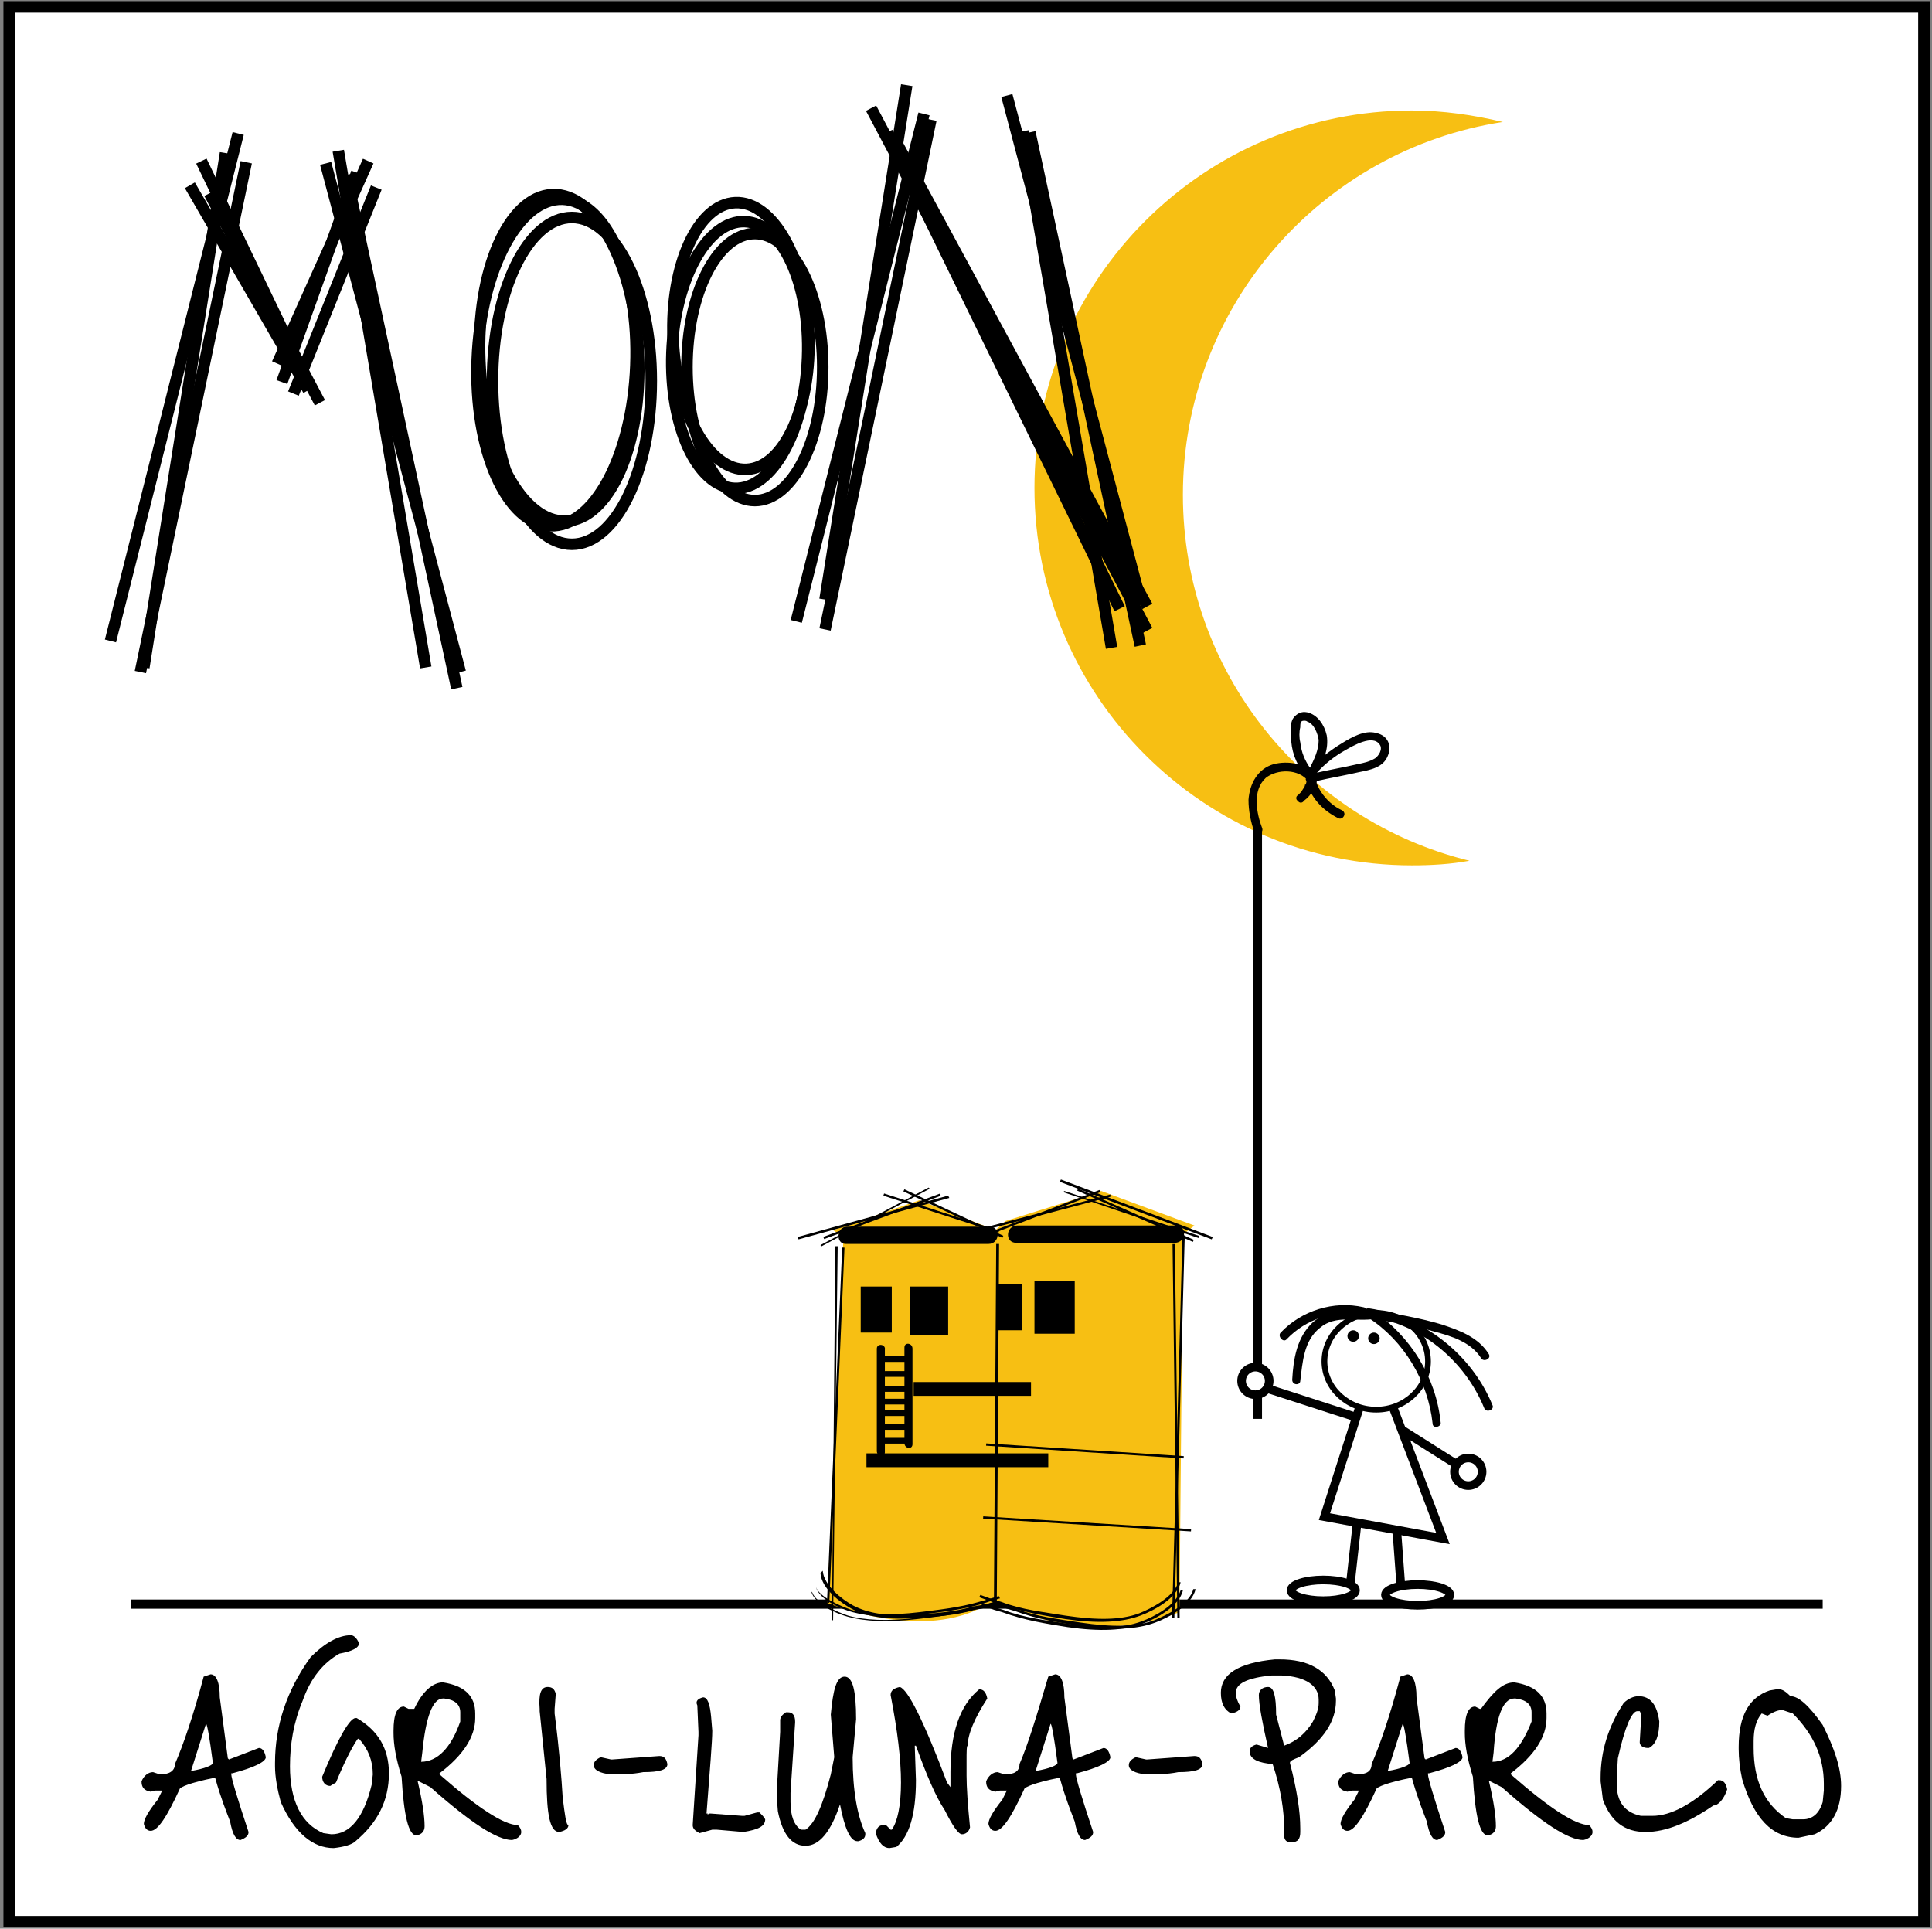 <?xml version="1.0" encoding="utf-8"?>
<!-- Generator: Adobe Illustrator 26.3.1, SVG Export Plug-In . SVG Version: 6.00 Build 0)  -->
<svg version="1.0" id="Livello_1" xmlns="http://www.w3.org/2000/svg" xmlns:xlink="http://www.w3.org/1999/xlink" x="0px" y="0px"
	 viewBox="0 0 167.9 167.6" style="enable-background:new 0 0 167.9 167.6;" xml:space="preserve">
<rect x="0" y="0" width="167.9" height="167.6" fill="#808080" stroke="none"/>
<style type="text/css">
	.st0{fill:#FFFFFF;stroke:#000000;}
	.st1{fill:#F7BF13;}
	.st2{fill:#18077E;}
	.st3{fill:#72511D;}
	.st4{fill:none;stroke:#72511D;}
	.st5{fill:none;stroke:#5D3C0D;}
	.st6{fill:none;stroke:#000000;stroke-width:0.5;}
	.st7{fill:none;}
	.st8{fill:none;stroke:#000000;stroke-width:0.25;}
	.st9{fill:none;stroke:#000000;}
	.st10{fill:none;stroke:#000000;stroke-width:0.75;}
	.st11{fill:#FFFFFF;stroke:#000000;stroke-width:0.75;}
	.st12{fill:#FFFFFF;stroke:#000000;stroke-width:0.5;}
</style>
<rect x="0.8" y="0.6" class="st0" width="166.4" height="166.4"/>
<g>
	<rect x="11.4" y="139" width="147" height="0.8"/>
</g>
<g>
	<g>
		<path class="st1" d="M102.8,43c0-16.4,12.1-30,27.8-32.4c-2.5-0.6-5.2-1-7.9-1c-18.1,0-32.8,14.7-32.8,32.8
			c0,18.1,14.7,32.8,32.8,32.8c1.7,0,3.4-0.1,5-0.4C113.4,71.3,102.8,58.4,102.8,43z"/>
	</g>
</g>
<polygon class="st2" points="93.8,115.7 92.3,114 90.4,114.6 88.5,118.7 86.9,118 87.7,120.3 89.1,121.3 90.6,122.3 92.1,121.7 
	93.4,118.6 92.4,119.7 91.2,121.1 90.1,121 89.5,119.5 90.2,117.7 90.7,119.6 91.5,118.7 91.9,117.6 91.7,116.3 "/>
<rect x="74.5" y="112.4" class="st3" width="2.7" height="4"/>
<rect x="79.7" y="112.4" class="st3" width="3.3" height="4.2"/>
<rect x="87.2" y="112.2" class="st3" width="2.1" height="4"/>
<rect x="90.5" y="111.8" class="st3" width="3.5" height="4.6"/>
<line class="st4" x1="77.3" y1="116.7" x2="77.3" y2="127.7"/>
<line class="st4" x1="79.5" y1="116.7" x2="79.5" y2="127"/>
<line class="st5" x1="77.4" y1="117.6" x2="79" y2="117.6"/>
<line class="st5" x1="77.5" y1="118.6" x2="79.2" y2="118.6"/>
<line class="st5" x1="77.2" y1="119.9" x2="79" y2="119.9"/>
<line class="st5" x1="77.1" y1="121.2" x2="78.8" y2="121.2"/>
<line class="st5" x1="77.1" y1="122.4" x2="79.1" y2="122.4"/>
<line class="st5" x1="77.3" y1="123.3" x2="79.3" y2="123.3"/>
<line class="st5" x1="77.2" y1="124.6" x2="79" y2="124.6"/>
<line class="st4" x1="77.1" y1="125.8" x2="79.4" y2="125.8"/>
<rect x="75.9" y="126.9" class="st3" width="15.8" height="1.2"/>
<g>
	<g>
		<g>
			<g>
				<g>
					<path class="st3" d="M86.6,108.2c0-0.1,0-0.3,0-0.2L86.6,108.2L86.6,108.2z"/>
					<path class="st3" d="M86.5,107.6c0,0.2,0,0.4,0,0.7c0-0.3,0-0.2,0-0.6c0,0,0,0.1,0,0.2c0-0.1,0,0.1,0-0.1
						c0-0.3-0.1-0.3-0.1-0.1C86.5,107.7,86.5,107.7,86.5,107.6z"/>
					<path class="st3" d="M84.7,107.1L84.7,107.1C84.7,107.1,84.7,107.1,84.7,107.1z"/>
					<path class="st3" d="M83.6,106.9C83.6,106.9,83.6,106.9,83.6,106.9C83.6,106.8,83.6,106.9,83.6,106.9z"/>
					<path class="st3" d="M83.4,106.5C83.4,106.5,83.4,106.5,83.4,106.5C83.4,106.5,83.4,106.5,83.4,106.5z"/>
					<path class="st3" d="M84.7,107.1l0-0.1C84.7,107.1,84.7,107.1,84.7,107.1z"/>
					<path class="st3" d="M86.2,108.4C86.2,108.4,86.2,108.3,86.2,108.4C86.2,108.3,86.2,108.3,86.2,108.4
						C86.2,108.4,86.2,108.4,86.2,108.4z"/>
					<path class="st3" d="M85.2,106.8L85.2,106.8c0,0,0-0.1,0-0.1L85.2,106.8z"/>
					<path class="st3" d="M85.6,106.8c0,0,0,0.3,0,0.4c0-0.1,0-0.2,0-0.2C85.6,106.9,85.6,106.8,85.6,106.8z"/>
					<path class="st3" d="M86.1,107.3L86.1,107.3C86.2,107.2,86.1,107.2,86.1,107.3z"/>
					<path class="st3" d="M84.9,106.7c0,0,0-0.1,0-0.1C84.9,106.7,84.9,106.7,84.9,106.7z"/>
					<path class="st3" d="M74.6,108.9C74.6,108.8,74.6,108.8,74.6,108.9C74.6,108.8,74.6,108.9,74.6,108.9z"/>
					<path class="st3" d="M74.2,107.5L74.2,107.5c0-0.1,0-0.1,0-0.2L74.2,107.5z"/>
					<path class="st3" d="M83.1,106.2C83.1,106.2,83.1,106.2,83.1,106.2C83.1,106.1,83.1,106.2,83.1,106.2z"/>
					<path class="st3" d="M80,106.4c0,0.3-0.1,0.3,0,0.6C80,106.9,80,106.5,80,106.4z"/>
					<path class="st3" d="M86.2,108.4C86.2,108.4,86.2,108.4,86.2,108.4C86.2,108.4,86.2,108.4,86.2,108.4z"/>
					<path class="st3" d="M80,107C80,107,80,107,80,107L80,107C80,107,80,107,80,107z"/>
					<path class="st3" d="M82.3,106.3c0,0,0,0.1,0,0.1C82.3,106.4,82.3,106.4,82.3,106.3z"/>
					<path class="st3" d="M82.9,106.7L82.9,106.7C82.9,106.7,82.9,106.7,82.9,106.7z"/>
					<path class="st3" d="M82,106.7C82,106.7,82,106.7,82,106.7C82,106.7,82,106.7,82,106.7C82,106.7,82,106.7,82,106.7z"/>
					<path class="st3" d="M81.7,106.7C81.7,106.8,81.7,106.8,81.7,106.7C81.7,106.8,81.7,106.8,81.7,106.7L81.7,106.7z"/>
					<path class="st3" d="M75.6,108.7c0-0.1,0-0.2,0-0.3C75.6,108.7,75.5,108.7,75.6,108.7z"/>
					<path class="st3" d="M86.2,108.2c0,0.1,0,0.1,0,0.1c0,0,0,0,0,0C86.2,108.3,86.2,108.3,86.2,108.2z"/>
					<path class="st3" d="M82,109L82,109C82,108.9,82,109,82,109z"/>
					<path class="st3" d="M77.8,108.7L77.8,108.7C77.8,108.7,77.8,108.7,77.8,108.7z"/>
					<path class="st3" d="M81.8,109c0-0.1,0-0.2,0-0.2c0,0,0,0,0,0.1L81.8,109z"/>
					<path class="st3" d="M75.6,108.5C75.6,108.5,75.6,108.5,75.6,108.5C75.6,108.5,75.6,108.5,75.6,108.5z"/>
					<path class="st3" d="M75.2,109.1c0,0,0-0.4,0-0.6c0.1-0.1,0,0.3,0,0.5c0-0.1,0.1-0.4,0.1-0.4c0,0.1,0,0.1,0,0.2
						c0-0.3,0.1,0,0.2-0.4c0,0,0,0.1,0,0.1c0-0.2,0-0.4,0-0.5c0,0,0-0.2,0,0c0,0,0,0.1,0,0.2l0-0.1c0,0.3,0,0.1,0,0.4
						c0-0.1,0.1-0.4,0.1-0.3c0,0.3-0.1,0.1,0,0.4l-0.1-0.1c0,0.5,0,0,0,0.5c0.1,0.1,0.1-0.2,0.1-0.1c0-0.2,0-0.3,0-0.5
						c0.1-0.3,0.1,0.9,0.1,0.4c0-0.2,0-0.7,0.1-0.4l0,0.4c0.1,0,0-0.6,0.1-0.3c0,0.2-0.1,0.1,0,0.2c0,0.3,0-0.2,0.1-0.2l0,0.3
						c0.1-0.1,0.1-0.3,0.2-0.4c0,0.1,0,0.2,0,0.3c0.1-0.2,0.2,0,0.3,0.2l0-0.3c0,0,0,0.1,0,0.2c0,0.1,0-0.2,0-0.3c0,0,0,0.2,0,0.3
						c0.1-0.2,0.2-0.5,0.3-0.2l0,0.1c0.1,0.1,0.1-0.6,0.1-0.3l0,0.1c0.1,0.1,0.2-0.1,0.3,0.3c0-0.4,0.1,0.2,0.1-0.4
						c0.1,0.3,0,0.4,0.1,0.6c0,0,0-0.4,0.1-0.4l0,0.3l0-0.3l0,0.4l0-0.1c0,0,0-0.1,0-0.2c0-0.1,0.1,0.2,0.1,0.4l0.1-0.3
						c0,0.1,0,0.2,0,0.2c0.1-0.3,0,0.3,0.1,0c0-0.1,0-0.2,0-0.2c0,0.2,0.1,0.2,0.1,0.1l0,0.2c0.1,0.1,0.2-0.1,0.3-0.1
						c0-0.1,0-0.5,0-0.5l0,0.3c0-0.2,0-0.1,0-0.4c0,0,0,0.4,0,0.5l0-0.1c0,0.1,0,0.1,0,0.3c0-0.2,0.1,0.3,0.1,0l0,0.1
						c0.1,0,0.1-0.1,0.2-0.1c0-0.3,0-0.2,0.1-0.4c0.1,0.1,0.1,0.3,0.2,0.3c0-0.1,0-0.2,0-0.4c0,0.3,0.1,0.2,0,0.4
						c0.1,0,0.1-0.1,0.2-0.3c0-0.1,0-0.1,0-0.2c0,0,0,0.1,0,0.2l0,0c0.1-0.4,0.3,0.7,0.3,0.2l0,0l0.1-0.3c0,0,0,0.2,0,0.4
						c0.1-0.4,0.2,0.1,0.2-0.2c0.1,0.8,0.2-0.1,0.3,0.4l0-0.2c0-0.2,0,0.1,0,0.1c0-0.1,0-0.2,0-0.3c0.2-0.2,0.4,0.3,0.6,0.4
						c0.1,0,0-0.9,0.1-0.5l0,0.3c0.1-0.4,0.3,0,0.4-0.3c0,0.1,0,0.2,0,0.2c0,0.2,0.1,0,0.1-0.2c0,0,0,0.2,0,0.3
						c0,0.1,0.1-0.3,0.1-0.1c0,0,0,0.1,0,0.1c0-0.1,0.1,0,0.1-0.2c0.1,0.1,0.1-0.1,0.1,0c0-0.3,0.1,0.1,0.1-0.3
						c0,0.5,0.1,0.4,0.1,0.2c0,0.1,0,0.1,0,0.3c0,0,0.1-0.1,0.1-0.3c0.1,0.5,0.1-0.4,0.2,0.3c0.1-0.2,0.2-0.4,0.3-0.5
						c0,0.5-0.1,0-0.1,0.5c0.1-0.2,0.1-0.6,0.2-0.5c0,0.1,0,0.2,0,0.3c0.1-0.2,0.2,0,0.3-0.2c0,0,0,0.1,0,0.1c0,0,0,0.1,0-0.1l0,0.1
						c0-0.3,0.1-0.6,0.1-0.8c0,0.6,0.1,0.1,0,0.9c0,0,0-0.1,0-0.3c0,0,0,0.1,0,0.3c0.1-0.1,0-0.3,0.1-0.3c0,0.1,0,0.1,0,0.3
						c0-0.2,0.1-0.4,0.1-0.3c0,0.1,0,0.1,0,0.1c0.1,0,0.1-0.5,0.2-0.3c0,0.4,0,0.1,0,0.5l0-0.1l0-0.2c0,0,0.1-0.3,0.1-0.1l0,0.2
						l0.1-0.1l0-0.1c0-0.2,0-0.5,0-0.4c0,0,0,0,0.1,0.2c0,0,0,0,0,0c0-0.1,0-0.2,0.1-0.2c0,0.1,0,0.4,0,0.5c0-0.3,0.1-0.1,0.1-0.4
						c0,0.1,0,0.3,0,0.3l0-0.3c0,0.1,0,0.1,0,0.3c0.1,0,0-0.5,0-0.3c0,0,0,0.1,0,0.1c0.1,0.1,0.1-0.2,0.2,0c0,0.4-0.1,0.1,0,0.4
						c0.1-0.1,0.2-0.5,0.3-0.4l0,0c0-0.5,0.1,0.3,0.1,0c0,0,0,0.3,0,0.2c0.1,0.1,0.1-0.1,0.2-0.3l0,0.1c0,0.1,0.1,0.1,0.1,0.1
						c0-0.1,0-0.1,0-0.3c0.1,0.8,0.2-0.4,0.3,0.2c0,0,0,0.1,0,0.1l0.1-0.1c0-0.2,0-0.1,0-0.3c0-0.1,0-0.2,0.1-0.2c0,0.2,0,0.4,0,0.5
						c0-0.1,0-0.1,0-0.2c0,0.4,0-0.5,0.1-0.2l0,0.1c0-0.1,0-0.2,0.1-0.2c0,0.3,0,0.1,0,0.3c0,0,0.1-0.5,0.1-0.2c0,0.1,0,0.1-0.1,0.1
						c0,0.3,0,0.2,0.1,0.3l0,0l0.1,0.1l0-0.1c0-0.7,0.1-0.1,0.1-0.6c-0.1,0.4,0,0.2,0,0.6c0,0.1,0,0.2,0,0.3c0-0.2,0,0.2,0.1-0.2
						c0,0.1,0,0,0,0.3c0-0.1,0-0.2,0-0.3c0.1-0.3,0.1,0.4,0.2-0.1c0.1-0.2,0.1-0.5,0.1-0.7c0,0.2,0,0.4,0,0.4c0,0.1,0.1,0.1,0.1,0
						c0,0.1,0,0.2,0,0.3c0,0,0-0.4,0.1-0.2c0,0.1,0,0.3,0,0.4c0-0.1,0.1-0.3,0.1-0.4c0,0.2,0,0.3,0,0.4c0-0.1,0.1-0.2,0.1-0.4l0-0.1
						c0,0,0,0.2,0,0.3c0,0.2,0-0.1,0-0.2l0-0.1c0-0.6-0.1,0.1-0.1,0.1l0-0.4l0,0.3c0-0.1,0-0.3,0-0.4c0-0.2,0,0.1-0.1-0.1
						c0,0,0-0.1,0-0.1l0,0.1c0-0.1,0-0.3,0-0.2c-0.1-0.2-0.1,0.3-0.1,0l0,0c-0.1,0.1,0,0.3-0.1,0.7l0-0.8l0,0.3c0,0,0,0,0-0.2
						c0,0.2,0,0.1,0,0.3c0-0.3-0.1,0.1-0.1-0.4c0,0.2,0,0.2,0,0.3c0-0.5,0,0.1-0.1-0.2c0-0.3,0-0.1,0-0.4c0,0.5-0.1-0.1-0.1,0
						c0,0.4-0.1,0.2-0.1,0.3c0-0.1-0.1-0.2-0.1-0.3l0-0.1c0,0.4-0.1,0.3-0.1,0.4c0-0.2,0-0.3,0-0.4l0,0c0,0.1,0,0.2,0,0.2l0-0.3
						c0,0-0.1,0.3-0.1,0.1c0,0.3,0,0.7,0,0.9c0-0.1,0-0.4,0-0.4c0,0,0,0.1,0,0.1l0-0.2c0-0.1,0,0.2,0,0.2c0-0.2,0-0.1,0-0.3
						c0,0,0,0.1,0,0c0,0-0.1-0.2-0.1-0.3c0,0.1,0,0.3,0,0.3c0,0,0-0.2,0-0.3c0,0.1,0,0,0,0.3c0,0,0-0.1,0-0.2c0,0.1-0.1,0-0.1,0.4
						l0,0c0,0,0,0,0,0c0,0,0,0,0,0h0c-0.1,0.3-0.2-0.2-0.2,0l0-0.1c0,0.1-0.1,0.1-0.1,0.3c0,0,0-0.2,0-0.3c0,0.1,0,0.2-0.1,0
						c0-0.2,0-0.2,0-0.1c0-0.1-0.1-0.2-0.1,0c0-0.3,0-0.3-0.1-0.2l0,0.2c0,0,0,0-0.1,0l0-0.3c-0.1-0.4-0.2,0.7-0.2,0
						c0,0.2,0.1,0.2,0,0.4c0,0-0.1-0.5-0.1-0.5c-0.1-0.2-0.1,0.5-0.1,0.4c0,0.1,0,0.4,0,0.5c0,0-0.1-0.5,0-0.6c0,0,0,0,0,0.1
						c0,0,0-0.1,0-0.2l0,0.1c0-0.1-0.1-0.1-0.1-0.3c0,0.1,0,0.2,0,0.3c-0.1-0.2-0.1,0-0.1-0.1c0,0.1,0,0.2,0,0.2
						c-0.1-0.1,0,0.2-0.1,0.3c0-0.2,0-0.4,0-0.3c0-0.1,0-0.3,0-0.4c-0.1,0.2-0.1-0.2-0.1-0.2l0-0.1c0,0.1,0,0.1,0,0.1l0,0.2
						c0,0,0,0,0-0.1c0,0.2,0,0.4,0,0.6c0-0.1-0.1,0.1-0.1-0.2c0.1,0.1,0-0.3,0-0.4c0,0,0,0,0,0c0,0,0-0.1,0-0.1
						c-0.1-0.3,0,0.4-0.1,0.3c0-0.2,0-0.3,0-0.3c0,0,0,0.3,0,0.4c0-0.1,0,0.1-0.1,0.1l0,0.1c0,0.2,0,0.2-0.1,0.2c0-0.1,0-0.1,0-0.2
						c0,0.3-0.1-0.3-0.1-0.1c0-0.1,0-0.3,0-0.4c-0.1,0.2-0.1-0.2-0.1-0.1c0,0.2,0,0.2,0,0.4l0.1-0.2l-0.1,0.3c0,0,0.1-0.1,0.1-0.1
						c0,0.2,0,0.1,0,0.3c0-0.4-0.1,0.2-0.1,0l0-0.6c-0.1-0.3-0.1,0.3-0.2,0.2l0,0.1c0,0.2-0.1,0-0.1,0.1c0-0.2,0-0.3,0-0.4
						c0,0.1-0.1,0-0.1,0.4l0-0.3c-0.1-0.1-0.1,0.6-0.1,0.5c0-0.2,0-0.4,0-0.5c0,0,0,0,0,0.1c0-0.1-0.1,0.3-0.1,0.1
						c0,0.1,0,0.3,0,0.3c0,0,0-0.1,0-0.1c0,0.1,0,0.1,0,0.4c-0.1-0.6-0.2,0-0.2-0.5c0,0.1-0.1,0.1-0.1,0.1c0-0.1,0-0.1,0-0.1
						c-0.1-0.2,0,0.6-0.1,0.4c0-0.3,0-0.2,0-0.3c0-0.6-0.1,0.1-0.1-0.3l0,0c0-0.2-0.1,0.2-0.1,0.2c0,0,0-0.1,0-0.1
						c0,0.3-0.1,0.4-0.2,0.5c0-0.3,0-0.1,0-0.4c0,0,0,0.4,0,0.5c0-0.1-0.1-0.3-0.1-0.5l0,0c0-0.4-0.1,0-0.1,0l0-0.2
						c-0.1,0.1-0.1,0.4-0.1,0.4l0,0.1c0,0.4,0-0.2-0.1,0.1l0-0.4c0,0.1-0.1,0.4-0.1,0.5c0-0.3,0.1-0.4,0.1-0.6c0,0-0.1,0-0.1,0.2
						c0,0,0-0.1,0-0.1c0,0.3-0.1,0.5-0.1,0.5c0-0.8-0.1-0.2-0.2-0.8c-0.1,0.3-0.2-0.1-0.3-0.1c0,0.6,0,0,0,0.6c0,0,0,0,0,0l-0.1-0.4
						c0-0.2,0-0.1,0-0.3c-0.1,0,0-0.3-0.1-0.4c0,0.2,0,0.3-0.1,0.2l0,0.3c-0.1,0.3-0.1-0.5-0.1-0.2l0-0.2c0,0.1-0.1,0-0.2,0.5
						c0-0.1,0-0.2,0-0.3c-0.1-0.1-0.2,0.5-0.3,0.2l0-0.1c0,0,0,0.3-0.1,0.1c0-0.1,0-0.1,0-0.2c0,0.1,0,0.3-0.1,0.2l0-0.2
						c-0.1-0.2-0.1,0.4-0.2,0.5c0-0.4-0.1-0.6-0.1-0.7l0-0.1c-0.1-0.1-0.2,0.4-0.3,0.5c-0.1-0.5-0.2-0.2-0.3-0.5c0,0.1,0,0.3,0,0.4
						c0-0.1-0.1,0.3-0.1-0.1l0,0c0-0.4-0.1-0.3-0.1-0.3l0,0.5c-0.1-0.8-0.3,0.3-0.3-0.4c0,0.1-0.1,0.1-0.1,0.3l0-0.3
						c-0.1-0.1-0.1-0.1-0.2,0l0-0.2c0,0-0.1,0.8-0.1,0.8l0-0.4c-0.1,0-0.2-0.4-0.2,0c0-0.1,0-0.2,0-0.2c0,0-0.1-0.3-0.1,0.3
						c0-0.4-0.1,0-0.1,0.1l0-0.3c0,0.4,0,0.5-0.1,0.6c0,0,0-0.2,0-0.2c0-0.1,0,0.3-0.1,0.1l0-0.2c0,0,0,0.1-0.1,0.3
						c0,0.1-0.1-0.1-0.1-0.3c0,0.2,0,0.4-0.1,0.3c0-0.1,0-0.2,0-0.2c-0.1-0.2-0.1,0.3-0.2,0.1c0-0.1,0-0.1,0-0.2c0.1,0,0.1,0,0.1,0
						c0-0.3,0-0.3,0-0.7c0,0.2-0.1,0.6-0.1,0.5c0,0,0,0,0-0.1l0,0c0,0,0,0,0,0c0,0,0-0.1,0-0.1c0-0.2-0.1-0.1-0.1-0.1
						c0,0.3,0,0.2,0,0.5c0,0,0,0,0,0c0,0,0,0,0,0c0,0,0,0,0,0c0,0,0,0,0.1,0c0,0.1,0,0.3-0.1,0.1c0,0.2,0,0.4,0,0.5
						c0-0.4-0.1-0.6-0.1-0.8c-0.1,0.2-0.2,0.1-0.2,0.6c0,0.1,0-0.2,0-0.2c0-0.1,0,0,0-0.1c0,0.1-0.1,0.1-0.1,0.4c0-0.2,0-0.3,0-0.3
						l0-0.1c-0.1-0.6-0.2,0.9-0.4,0.2c0,0,0,0.1,0,0.1c-0.2-0.3-0.3,0.3-0.5-0.2c0-0.1-0.1,0.1-0.1,0.3l0-0.3l0,0.3
						c-0.1,0.3-0.1-0.7-0.2-0.3l0,0.2c0,0-0.1,0.1-0.1-0.1c0,0,0,0.2,0,0.1l0-0.2l-0.1,0.3c-0.1-0.1,0-0.6-0.1-0.7
						c0,0.1-0.1,0.5-0.1,0.6c0,0,0,0.1,0,0.3l0,0.1c0,0.5,0,0.9,0,1.3l0.1-0.3l0,0.2l0,0c0,0.2,0,0,0.1-0.1c0,0.1,0,0.2,0,0.2
						l0.1-0.4c0,0.2,0,0.4,0,0.5c0-0.2,0-0.4,0-0.5c0,0.2,0,0.4,0,0.2c0,0.1,0,0.2,0,0.2c0-0.1,0.1-0.1,0.1-0.3
						c0,0.3,0.1-0.1,0.1,0.4c0-0.1,0-0.3,0.1-0.4c0,0.5,0.1,0,0.1,0.6c0-0.5,0.1-0.2,0.2-0.5c0,0,0,0.1,0,0.1c0,0,0,0.2,0.1,0.3
						c0-0.4,0.1-0.5,0.1-0.7c0,0.4,0,0.5,0,0.8c0-0.3,0.1-0.3,0.1-0.6c0,0.2,0,0.1,0,0.4c0-0.5,0-0.1,0.1-0.4c0,0.2,0,0.5,0.1,0.3
						C75.3,109,75.2,109.1,75.2,109.1z M76.3,108.3C76.3,108.3,76.3,108.3,76.3,108.3C76.3,108.3,76.3,108.3,76.3,108.3
						C76.3,108.3,76.3,108.3,76.3,108.3z M76.4,108.3C76.4,108.3,76.4,108.3,76.4,108.3c0-0.1,0-0.2,0-0.2
						C76.4,108.1,76.4,108.2,76.4,108.3z M76.2,106.3C76.3,106.3,76.3,106.4,76.2,106.3c0,0.1,0,0.1,0,0.1c0,0,0,0,0,0
						C76.2,106.4,76.2,106.4,76.2,106.3z"/>
					<path class="st3" d="M76.2,106.7C76.2,106.7,76.2,106.7,76.2,106.7C76.2,106.8,76.2,106.8,76.2,106.7
						C76.2,106.8,76.2,106.7,76.2,106.7C76.2,106.7,76.2,106.7,76.2,106.7z"/>
					<path class="st3" d="M84.7,107.1L84.7,107.1C84.7,107.1,84.7,107.1,84.7,107.1C84.7,107.1,84.7,107.1,84.7,107.1z"/>
					<polygon class="st3" points="77.7,108.8 77.7,108.8 77.7,108.8 					"/>
					<path class="st3" d="M85.2,108.1C85.2,108.1,85.2,108.1,85.2,108.1C85.2,108.1,85.2,108.1,85.2,108.1z"/>
					<path class="st3" d="M85.5,108.2l0,0.1C85.5,108.2,85.5,108.2,85.5,108.2z"/>
					<path class="st3" d="M85.6,108.3c0,0,0-0.1,0-0.1c0,0,0,0,0,0L85.6,108.3z"/>
					<path class="st3" d="M82.9,108.6C82.9,108.6,82.9,108.6,82.9,108.6C82.9,108.7,82.9,108.7,82.9,108.6z"/>
					<path class="st3" d="M83.7,108c0,0.1,0,0.1,0,0.1C83.7,108.1,83.7,108.1,83.7,108z"/>
					<polygon class="st3" points="82,109 82,109 82,109 					"/>
					<path class="st3" d="M83.7,108.1C83.7,108.1,83.7,108.1,83.7,108.1C83.7,108.1,83.7,108,83.7,108.1z"/>
					<path class="st3" d="M86.4,108.4L86.4,108.4C86.4,108.4,86.4,108.4,86.4,108.4L86.4,108.4z"/>
					<path class="st3" d="M86.4,108.4L86.4,108.4C86.4,108.4,86.4,108.4,86.4,108.4z"/>
					<path class="st3" d="M86.4,108.3L86.4,108.3C86.4,108.4,86.4,108.4,86.4,108.3z"/>
					<path class="st3" d="M86.2,108.3l0,0.1C86.2,108.4,86.2,108.3,86.2,108.3z"/>
					<path class="st3" d="M86.1,108.3c0,0,0,0.2,0.1,0.2L86.1,108.3C86.1,108.5,86.1,108.1,86.1,108.3z"/>
					<path class="st3" d="M85.8,107.1L85.8,107.1c0,0,0-0.2,0.1-0.2C85.8,106.5,85.9,107.1,85.8,107.1z"/>
					<path class="st3" d="M85.6,106.9c0-0.1,0-0.2,0-0.2C85.6,106.8,85.6,106.8,85.6,106.9z"/>
					<path class="st3" d="M84.3,106.9l0-0.3C84.3,106.7,84.3,106.7,84.3,106.9z"/>
					<polygon class="st3" points="84.1,108.2 84.1,108.4 84.1,108.1 					"/>
					<polygon class="st3" points="83.9,106.4 83.9,106.4 83.9,106.5 					"/>
					<path class="st3" d="M81.7,106.5l0,0.3C81.8,106.7,81.8,106.4,81.7,106.5z"/>
					<path class="st3" d="M80.8,106.8c0-0.2,0-0.3-0.1-0.1C80.8,106.7,80.8,106.9,80.8,106.8z"/>
					<polygon class="st3" points="78,106.3 78,106.2 78,106.3 					"/>
				</g>
			</g>
		</g>
	</g>
</g>
<g>
	<g>
		<g>
			<g>
				<g>
					<path class="st3" d="M102.7,107.6c0-0.1,0-0.3,0-0.2L102.7,107.6L102.7,107.6z"/>
					<path class="st3" d="M102.5,107c0,0.2-0.1,0.4,0,0.7c0-0.3,0-0.2,0.1-0.6c0,0,0,0.1,0,0.2c0-0.1,0,0.1,0-0.1
						c0-0.3-0.1-0.3-0.1-0.1C102.5,107.2,102.5,107.1,102.5,107z"/>
					<path class="st3" d="M100.6,106.5L100.6,106.5C100.6,106.5,100.6,106.5,100.6,106.5z"/>
					<path class="st3" d="M99.4,106.3C99.4,106.3,99.4,106.3,99.4,106.3C99.4,106.3,99.4,106.3,99.4,106.3z"/>
					<path class="st3" d="M99.2,105.9C99.2,106,99.2,106,99.2,105.9C99.2,105.9,99.2,105.9,99.2,105.9z"/>
					<path class="st3" d="M100.6,106.5l0-0.1C100.6,106.5,100.6,106.5,100.6,106.5z"/>
					<path class="st3" d="M102.3,107.8C102.3,107.8,102.3,107.8,102.3,107.8C102.3,107.7,102.3,107.7,102.3,107.8
						C102.3,107.8,102.3,107.8,102.3,107.8z"/>
					<path class="st3" d="M101.1,106.2L101.1,106.2c0,0,0-0.1,0-0.1L101.1,106.2z"/>
					<path class="st3" d="M101.5,106.2c0,0,0,0.3,0,0.4c0-0.1,0-0.2,0-0.2C101.5,106.3,101.5,106.3,101.5,106.2z"/>
					<path class="st3" d="M102.2,106.7L102.2,106.7C102.2,106.6,102.2,106.7,102.2,106.7z"/>
					<path class="st3" d="M100.8,106.2c0,0,0-0.1,0-0.1C100.8,106.1,100.8,106.1,100.8,106.2z"/>
					<path class="st3" d="M89.4,108.3C89.4,108.3,89.4,108.2,89.4,108.3C89.4,108.3,89.4,108.3,89.4,108.3z"/>
					<path class="st3" d="M88.9,106.9L88.9,106.9c0-0.1,0-0.1,0-0.2L88.9,106.9z"/>
					<path class="st3" d="M98.8,105.6C98.8,105.6,98.8,105.6,98.8,105.6C98.8,105.6,98.8,105.6,98.8,105.6z"/>
					<path class="st3" d="M95.3,105.8c0,0.3-0.1,0.3,0,0.6C95.3,106.3,95.4,106,95.3,105.8z"/>
					<path class="st3" d="M102.3,107.8C102.3,107.8,102.3,107.8,102.3,107.8C102.3,107.8,102.3,107.8,102.3,107.8z"/>
					<path class="st3" d="M95.3,106.4C95.3,106.4,95.3,106.4,95.3,106.4L95.3,106.4C95.3,106.4,95.3,106.4,95.3,106.4z"/>
					<path class="st3" d="M97.9,105.8c0,0,0,0.1,0,0.1C97.9,105.9,97.9,105.8,97.9,105.8z"/>
					<path class="st3" d="M98.6,106.2L98.6,106.2C98.6,106.1,98.6,106.2,98.6,106.2z"/>
					<path class="st3" d="M97.6,106.2C97.6,106.1,97.6,106.1,97.6,106.2C97.6,106.1,97.6,106.2,97.6,106.2
						C97.6,106.1,97.6,106.1,97.6,106.2z"/>
					<path class="st3" d="M97.2,106.2C97.2,106.2,97.2,106.2,97.2,106.2C97.3,106.2,97.3,106.2,97.2,106.2L97.2,106.2z"/>
					<path class="st3" d="M90.5,108.1c0-0.1,0-0.2,0-0.3C90.4,108.1,90.4,108.2,90.5,108.1z"/>
					<path class="st3" d="M102.3,107.7c0,0.1,0,0.1,0,0.1c0,0,0,0,0,0C102.3,107.7,102.3,107.7,102.3,107.7z"/>
					<path class="st3" d="M97.6,108.4L97.6,108.4C97.5,108.4,97.6,108.4,97.6,108.4z"/>
					<path class="st3" d="M93,108.1L93,108.1C93,108.1,93,108.1,93,108.1z"/>
					<path class="st3" d="M97.4,108.4c0-0.1,0-0.2,0-0.2c0,0,0,0,0,0.1L97.4,108.4z"/>
					<path class="st3" d="M90.4,107.9C90.4,107.9,90.4,107.9,90.4,107.9C90.4,107.9,90.4,107.9,90.4,107.9z"/>
					<path class="st3" d="M90.1,108.6c0.1,0,0-0.4,0-0.6c0.1-0.1,0,0.3,0.1,0.5c0-0.1,0.1-0.4,0.1-0.4c0,0.1,0,0.1,0,0.2
						c0-0.3,0.1,0,0.2-0.4c0,0,0,0.1,0,0.1c0-0.2,0-0.4,0-0.5c0,0,0-0.2,0.1,0c0,0,0,0.1,0,0.2l0-0.1c0,0.3,0,0.1,0,0.4
						c0-0.1,0.1-0.4,0.1-0.3c0,0.3-0.1,0.1,0,0.4l-0.1-0.1c0,0.5,0,0,0,0.5c0.1,0.1,0.1-0.2,0.2-0.1c0-0.2,0-0.3,0-0.5
						c0.1-0.3,0.1,0.9,0.2,0.4c0-0.2,0-0.7,0.1-0.4l0,0.4c0.1,0,0-0.6,0.1-0.3c0,0.2-0.1,0.1,0,0.2c0,0.3,0-0.2,0.1-0.2l0,0.3
						c0.1-0.1,0.2-0.3,0.3-0.4c0,0.1,0,0.2,0,0.3c0.1-0.2,0.2,0,0.3,0.2l0-0.3c0,0,0,0.1,0,0.2c0,0.1,0-0.2,0-0.3c0,0,0,0.2,0,0.3
						c0.1-0.2,0.2-0.5,0.3-0.2l0,0.1c0.1,0.1,0.1-0.6,0.1-0.3l0,0.1c0.1,0.1,0.3-0.1,0.4,0.3c0-0.4,0.1,0.2,0.1-0.4
						c0.1,0.3,0.1,0.4,0.2,0.6c0,0,0-0.4,0.1-0.4l0,0.3l0-0.3l0,0.4l0-0.1c0,0,0-0.1,0-0.2c0.1-0.1,0.1,0.2,0.1,0.4l0.1-0.3
						c0,0.1,0,0.2,0,0.2c0.1-0.3,0,0.3,0.1,0c0-0.1,0-0.2,0-0.2c0,0.2,0.1,0.2,0.1,0.1l0,0.2c0.1,0.1,0.2-0.1,0.3-0.1
						c0-0.1,0-0.5,0-0.5l0,0.3c0-0.2,0-0.1,0-0.4c0,0,0,0.4,0,0.5l0-0.1c0,0.1,0,0.1,0,0.3c0-0.2,0.1,0.3,0.1,0l0,0.1
						c0.1,0,0.1-0.1,0.2-0.1c0-0.3,0-0.2,0.1-0.4c0.1,0.1,0.1,0.3,0.2,0.3c0.1-0.1,0-0.2,0-0.4c0,0.3,0.1,0.2,0,0.4
						c0.1,0,0.1-0.1,0.2-0.3c0-0.1,0-0.1,0-0.2c0,0,0,0.1,0,0.2l0,0c0.1-0.4,0.3,0.7,0.4,0.2l0,0l0.1-0.3c0,0,0,0.2,0,0.4
						c0.1-0.4,0.2,0.1,0.3-0.2c0.1,0.8,0.2-0.1,0.3,0.4l0-0.2c0-0.2,0,0.1,0,0.1c0-0.1,0-0.2,0-0.3c0.2-0.2,0.4,0.3,0.6,0.4
						c0.1,0,0-0.9,0.1-0.5l0,0.3c0.2-0.4,0.3,0,0.5-0.3c0,0.1,0,0.2,0,0.2c0,0.2,0.1,0,0.1-0.2c0,0,0,0.2,0,0.3
						c0,0.1,0.1-0.3,0.1-0.1c0,0,0,0.1,0,0.1c0-0.1,0.1,0,0.1-0.2c0.1,0.1,0.1-0.1,0.2,0c0-0.3,0.1,0.1,0.1-0.3
						c0,0.5,0.1,0.4,0.1,0.2c0,0.1,0,0.1,0,0.3c0,0,0.1-0.1,0.1-0.3c0.1,0.5,0.2-0.4,0.2,0.3c0.1-0.2,0.2-0.4,0.3-0.5
						c0,0.5-0.1,0-0.1,0.5c0.1-0.2,0.2-0.6,0.3-0.5c0,0.1,0,0.2,0,0.3c0.1-0.2,0.2,0,0.3-0.2c0,0,0,0.1,0,0.1c0,0,0,0.1,0-0.1l0,0.1
						c0-0.3,0.1-0.6,0.1-0.8c0,0.6,0.1,0.1,0,0.9c0,0,0-0.1,0-0.3c0,0,0,0.1,0,0.3c0.1-0.1,0-0.3,0.1-0.3c0,0.1,0,0.1,0,0.3
						c0-0.2,0.1-0.4,0.1-0.3c0,0.1,0,0.1,0,0.1c0.1,0,0.1-0.5,0.2-0.3c0,0.4,0,0.1,0,0.5l0.1-0.1l0-0.2c0,0,0.1-0.3,0.1-0.1l0,0.2
						l0.1-0.1l0-0.1c0-0.2,0-0.5,0.1-0.4c0,0,0,0,0.1,0.2c0,0,0,0,0,0c0-0.1,0-0.2,0.1-0.2c0,0.1,0,0.4,0,0.5c0-0.3,0.1-0.1,0.1-0.4
						c0,0.1,0,0.3,0,0.3l0-0.3c0,0.1,0,0.1,0,0.3c0.1,0,0-0.5,0.1-0.3c0,0,0,0.1,0,0.1c0.1,0.1,0.1-0.2,0.2,0c0,0.4-0.1,0.1,0,0.4
						c0.1-0.1,0.2-0.5,0.3-0.4l0,0c0-0.5,0.1,0.3,0.1,0c0,0,0,0.3,0,0.2c0.1,0.1,0.1-0.1,0.2-0.3l0,0.1c0,0.1,0.1,0.1,0.1,0.1
						c0-0.1,0-0.1,0-0.3c0.1,0.8,0.2-0.4,0.4,0.2c0,0,0,0.1,0,0.1l0.1-0.1c0-0.2,0-0.1,0-0.3c0-0.1,0-0.2,0.1-0.2c0,0.2,0,0.4,0,0.5
						c0-0.1,0-0.1,0-0.2c0,0.4,0-0.5,0.1-0.2l0,0.1c0-0.1,0-0.2,0.1-0.2c0,0.3,0,0.1,0,0.3c0,0,0.1-0.5,0.1-0.2c0,0.1,0,0.1-0.1,0.1
						c0,0.3,0,0.2,0.1,0.3l0,0l0.1,0.1l0-0.1c0-0.7,0.1-0.1,0.2-0.6c-0.1,0.4,0,0.2,0,0.6c0,0.1,0,0.2,0,0.3c0-0.2,0.1,0.2,0.1-0.2
						c0,0.1,0,0,0,0.3c0-0.1,0-0.2,0-0.3c0.1-0.3,0.1,0.4,0.2-0.1c0.1-0.2,0.1-0.5,0.2-0.7c0,0.2,0,0.4,0,0.4c0,0.1,0.1,0.1,0.1,0
						c0,0.1,0,0.2,0,0.3c0,0,0-0.4,0.1-0.2c0,0.1,0,0.3,0,0.4c0-0.1,0.1-0.3,0.1-0.4c0,0.2,0,0.3,0,0.4c0-0.1,0.1-0.2,0.1-0.4l0-0.1
						c0,0,0,0.2,0,0.3c0,0.2,0-0.1-0.1-0.2l0-0.1c0-0.6-0.1,0.1-0.2,0.1l0-0.4l-0.1,0.3c0-0.1,0-0.3,0-0.4c0-0.2,0,0.1-0.1-0.1
						c0,0,0-0.1,0-0.1l0,0.1c0-0.1,0-0.3,0-0.2c-0.1-0.2-0.1,0.3-0.1,0l0,0c-0.1,0.1,0,0.3-0.1,0.7l0-0.8l0,0.3c0,0,0,0,0-0.2
						c0,0.2,0,0.1,0,0.3c0-0.3-0.1,0.1-0.1-0.4c0,0.2,0,0.2,0,0.3c0-0.5-0.1,0.1-0.1-0.2c0-0.3,0.1-0.1,0-0.4c0,0.5-0.1-0.1-0.1,0
						c0,0.4-0.1,0.2-0.1,0.3c0-0.1-0.1-0.2-0.2-0.3l0-0.1c0,0.4-0.1,0.3-0.1,0.4c0-0.2,0-0.3,0-0.4l0,0c0,0.1,0,0.2,0,0.2l0-0.3
						c0,0-0.1,0.3-0.2,0.1c0,0.3,0.1,0.7,0,0.9c0-0.1,0-0.4,0-0.4c0,0,0,0.1,0,0.1l0-0.2c0-0.1,0,0.2,0,0.2c0-0.2,0-0.1,0-0.3
						c0,0,0,0.1,0,0c0,0-0.1-0.2-0.1-0.3c0,0.1,0,0.3,0,0.3c-0.1,0,0-0.2,0-0.3c0,0.1,0,0,0,0.3c0,0,0-0.1,0-0.2
						c0,0.1-0.1,0-0.1,0.4l0,0c0,0,0,0,0,0c0,0,0,0,0,0h0c-0.1,0.3-0.2-0.2-0.3,0l0-0.1c-0.1,0.1-0.1,0.1-0.1,0.3c0,0,0-0.2,0-0.3
						c0,0.1,0,0.2-0.1,0c0-0.2,0-0.2,0-0.1c-0.1-0.1-0.1-0.2-0.1,0c0-0.3,0-0.3-0.1-0.2l0,0.2c0,0-0.1,0-0.1,0l0-0.3
						c-0.1-0.4-0.2,0.7-0.3,0c0,0.2,0.1,0.2,0,0.4c0,0-0.1-0.5-0.1-0.5c-0.1-0.2-0.1,0.5-0.1,0.4c0,0.1,0,0.4,0,0.5
						c0,0-0.1-0.5,0-0.6c0,0,0,0,0,0.1c0,0,0-0.1,0-0.2l0,0.1c0-0.1-0.1-0.1-0.1-0.3c0,0.1,0,0.2,0,0.3c-0.1-0.2-0.1,0-0.2-0.1
						c0,0.1,0,0.2,0,0.2c-0.1-0.1,0,0.2-0.1,0.3c0-0.2,0-0.4,0-0.3c0-0.1,0-0.3,0-0.4c-0.1,0.2-0.1-0.2-0.1-0.2l0-0.1
						c0,0.1,0,0.1,0,0.1l0,0.2c0,0,0,0,0-0.1c0,0.2,0,0.4,0,0.6c0-0.1-0.1,0.1-0.1-0.2c0.1,0.1,0-0.3,0.1-0.4c0,0,0,0,0,0
						c0,0,0-0.1,0-0.1c-0.1-0.3,0,0.4-0.1,0.3c0-0.2,0-0.3,0-0.3c0,0,0,0.3,0,0.4c0-0.1-0.1,0.1-0.1,0.1l0,0.1c0,0.2,0,0.2-0.1,0.2
						c0-0.1,0-0.1,0-0.2c0,0.3-0.1-0.3-0.1-0.1c0-0.1,0-0.3,0-0.4c-0.1,0.2-0.1-0.2-0.1-0.1c0,0.2,0,0.2,0,0.4l0.1-0.2l-0.1,0.3
						c0,0,0.1-0.1,0.1-0.1c0,0.2,0,0.1,0,0.3c0-0.4-0.1,0.2-0.1,0l0-0.6c-0.1-0.3-0.1,0.3-0.2,0.2l0,0.1c0,0.2-0.1,0-0.1,0.1
						c0-0.2,0-0.3,0-0.4c0,0.1-0.1,0-0.1,0.4l0-0.3c-0.1-0.1-0.1,0.6-0.2,0.5c0-0.2,0-0.4,0-0.5c0,0,0,0,0,0.1
						c0-0.1-0.1,0.3-0.1,0.1c0,0.1,0,0.3,0,0.3c0,0,0-0.1,0-0.1c0,0.1,0,0.1,0,0.4c-0.1-0.6-0.2,0-0.3-0.5c-0.1,0.1-0.1,0.1-0.2,0.1
						c0-0.1,0-0.1,0-0.1c-0.1-0.2,0,0.6-0.1,0.4c0-0.3,0-0.2,0-0.3c0-0.6-0.1,0.1-0.1-0.3l0,0c0-0.2-0.1,0.2-0.2,0.2
						c0,0,0-0.1,0-0.1c0,0.3-0.1,0.4-0.2,0.5c0-0.3,0-0.1,0-0.4c0,0,0,0.4,0,0.5c0-0.1-0.1-0.3-0.1-0.5l0.1,0c0-0.4-0.1,0-0.1,0
						l0-0.2c-0.1,0.1-0.1,0.4-0.2,0.4l0,0.1c0,0.4,0-0.2-0.1,0.1l0-0.4c0,0.1-0.1,0.4-0.2,0.5c0-0.3,0.1-0.4,0.1-0.6
						c0,0-0.1,0-0.1,0.2c0,0,0-0.1,0-0.1c0,0.3-0.1,0.5-0.1,0.5c0-0.8-0.2-0.2-0.2-0.8c-0.1,0.3-0.2-0.1-0.3-0.1c0,0.6,0,0,0,0.6
						c0,0,0,0,0,0l-0.1-0.4c0-0.2,0-0.1,0-0.3c-0.1,0,0-0.3-0.1-0.4c0,0.2,0,0.3-0.1,0.2l0,0.3c-0.1,0.3-0.1-0.5-0.2-0.2l0-0.2
						c0,0.1-0.2,0-0.2,0.5c0-0.1,0-0.2,0-0.3c-0.1-0.1-0.2,0.5-0.3,0.2l0-0.1c0,0,0,0.3-0.1,0.1c0-0.1,0-0.1,0-0.2
						c0,0.1-0.1,0.3-0.1,0.2l0-0.2c-0.1-0.2-0.2,0.4-0.2,0.5c0-0.4-0.1-0.6-0.1-0.7l0-0.1c-0.1-0.1-0.2,0.4-0.3,0.5
						c-0.1-0.5-0.2-0.2-0.3-0.5c0,0.1,0,0.3,0,0.4c0-0.1-0.1,0.3-0.1-0.1l0,0c0-0.4-0.1-0.3-0.1-0.3l0,0.5c-0.1-0.8-0.3,0.3-0.3-0.4
						c0,0.1-0.1,0.1-0.1,0.3l0-0.3c-0.1-0.1-0.1-0.1-0.2,0l0-0.2c-0.1,0-0.1,0.8-0.1,0.8l0-0.4c-0.1,0-0.2-0.4-0.3,0
						c0-0.1,0-0.2,0-0.2c0,0-0.2-0.3-0.1,0.3c0-0.4-0.1,0-0.1,0.1l0-0.3c0,0.4,0,0.5-0.1,0.6c0,0,0-0.2,0-0.2c0-0.1,0,0.3-0.1,0.1
						l0-0.2c0,0,0,0.1-0.1,0.3c0,0.1-0.1-0.1-0.1-0.3c0,0.2,0,0.4-0.1,0.3c0-0.1,0-0.2,0-0.2c-0.1-0.2-0.1,0.3-0.2,0.1
						c0-0.1,0-0.1,0-0.2c0.1,0,0.1,0,0.1,0c0-0.3,0-0.3,0-0.7c0,0.2-0.1,0.6-0.2,0.5c0,0,0,0,0-0.1l0,0c0,0,0,0,0,0c0,0,0-0.1,0-0.1
						c0-0.2-0.1-0.1-0.1-0.1c0,0.3,0,0.2,0,0.5c0,0,0,0,0,0c0,0,0,0,0,0c0,0,0,0,0,0c0,0,0,0,0.1,0c0,0.1,0,0.3-0.1,0.1
						c0,0.2,0,0.4,0,0.5c0-0.4-0.1-0.6-0.1-0.8c-0.1,0.2-0.2,0.1-0.2,0.6c0,0.1,0-0.2,0-0.2c0-0.1,0,0,0-0.1c0,0.1-0.1,0.1-0.1,0.4
						c-0.1-0.2,0-0.3,0-0.3l0-0.1c-0.1-0.6-0.2,0.9-0.4,0.2c0,0,0,0.1,0,0.1c-0.2-0.3-0.4,0.3-0.6-0.2c-0.1-0.1-0.1,0.1-0.1,0.3
						l0-0.3l-0.1,0.3c-0.1,0.3-0.1-0.7-0.2-0.3l0,0.2c0,0-0.1,0.1-0.1-0.1c0,0,0,0.2,0,0.1l0-0.2l-0.1,0.3c-0.1-0.1,0-0.6-0.1-0.7
						c0,0.1-0.1,0.5-0.1,0.6c0,0,0,0.1,0,0.3l0,0.1c0,0.5,0,0.9,0,1.3l0.1-0.3l0,0.2l0,0c0,0.2,0,0,0.1-0.1c0,0.1,0,0.2,0,0.2
						l0.1-0.4c0,0.2,0,0.4,0,0.5c0-0.2,0-0.4,0-0.5c0,0.2,0,0.4,0.1,0.2c0,0.1,0,0.2,0,0.2c0-0.1,0.1-0.1,0.1-0.3
						c0,0.3,0.1-0.1,0.1,0.4c0-0.1,0-0.3,0.1-0.4c0,0.5,0.1,0,0.1,0.6c0-0.5,0.1-0.2,0.2-0.5c0,0,0,0.1,0,0.1c0,0,0,0.2,0.1,0.3
						c0-0.4,0.1-0.5,0.1-0.7c0,0.4,0,0.5,0,0.8c0-0.3,0.1-0.3,0.1-0.6c0,0.2,0,0.1,0,0.4c0-0.5,0-0.1,0.1-0.4c0,0.2,0,0.5,0.1,0.3
						C90.1,108.4,90.1,108.6,90.1,108.6z M91.3,107.7C91.3,107.7,91.3,107.7,91.3,107.7C91.3,107.7,91.3,107.7,91.3,107.7
						C91.3,107.7,91.3,107.7,91.3,107.7z M91.4,107.7C91.4,107.7,91.4,107.7,91.4,107.7c0-0.1,0-0.2,0-0.2
						C91.4,107.6,91.4,107.6,91.4,107.7z M91.2,105.8C91.2,105.7,91.2,105.8,91.2,105.8c0,0.1,0,0.1,0,0.1c0,0,0,0,0,0
						C91.2,105.8,91.2,105.8,91.2,105.8z"/>
					<path class="st3" d="M91.2,106.1C91.2,106.1,91.2,106.1,91.2,106.1C91.2,106.2,91.2,106.2,91.2,106.1
						C91.2,106.2,91.2,106.1,91.2,106.1C91.2,106.1,91.2,106.1,91.2,106.1z"/>
					<path class="st3" d="M100.6,106.5L100.6,106.5C100.6,106.5,100.6,106.6,100.6,106.5C100.6,106.6,100.6,106.6,100.6,106.5z"/>
					<polygon class="st3" points="92.9,108.2 92.9,108.2 92.8,108.2 					"/>
					<path class="st3" d="M101.2,107.5C101.2,107.5,101.2,107.6,101.2,107.5C101.2,107.6,101.2,107.5,101.2,107.5z"/>
					<path class="st3" d="M101.4,107.6l0,0.1C101.5,107.6,101.4,107.6,101.4,107.6z"/>
					<path class="st3" d="M101.6,107.7c0,0,0-0.1,0-0.1c0,0,0,0,0,0L101.6,107.7z"/>
					<path class="st3" d="M98.6,108C98.6,108,98.6,108,98.6,108C98.6,108.1,98.6,108.1,98.6,108z"/>
					<path class="st3" d="M99.5,107.4c0,0.1,0,0.1,0,0.1C99.5,107.5,99.5,107.5,99.5,107.4z"/>
					<polygon class="st3" points="97.6,108.4 97.6,108.4 97.6,108.4 					"/>
					<path class="st3" d="M99.4,107.5C99.4,107.6,99.5,107.6,99.4,107.5C99.5,107.5,99.4,107.5,99.4,107.5z"/>
					<path class="st3" d="M102.4,107.8L102.4,107.8C102.5,107.8,102.5,107.8,102.4,107.8L102.4,107.8z"/>
					<path class="st3" d="M102.5,107.8L102.5,107.8C102.5,107.8,102.5,107.8,102.5,107.8z"/>
					<path class="st3" d="M102.5,107.7L102.5,107.7C102.5,107.8,102.5,107.8,102.5,107.7z"/>
					<path class="st3" d="M102.2,107.7l0,0.1C102.2,107.8,102.2,107.8,102.2,107.7z"/>
					<path class="st3" d="M102.1,107.7c0,0,0,0.2,0.1,0.2L102.1,107.7C102.2,108,102.1,107.6,102.1,107.7z"/>
					<path class="st3" d="M101.8,106.5L101.8,106.5c0.1,0,0-0.2,0.1-0.2C101.8,106,101.9,106.5,101.8,106.5z"/>
					<path class="st3" d="M101.6,106.3c0-0.1,0-0.2,0-0.2C101.6,106.2,101.6,106.2,101.6,106.3z"/>
					<path class="st3" d="M100.2,106.3l0-0.3C100.1,106.1,100.2,106.2,100.2,106.3z"/>
					<polygon class="st3" points="99.9,107.6 99.9,107.8 99.9,107.6 					"/>
					<polygon class="st3" points="99.7,105.8 99.7,105.8 99.7,105.9 					"/>
					<path class="st3" d="M97.3,105.9l0,0.3C97.3,106.2,97.3,105.8,97.3,105.9z"/>
					<path class="st3" d="M96.3,106.2c0-0.2,0-0.3-0.1-0.1C96.2,106.1,96.3,106.3,96.3,106.2z"/>
					<polygon class="st3" points="93.1,105.7 93.2,105.6 93.1,105.7 					"/>
				</g>
			</g>
		</g>
	</g>
</g>
<rect x="80" y="120.7" class="st3" width="10.2" height="1.2"/>
<path class="st1" d="M71.9,139.3c0,0,8.4,3.5,13.9,0.1H87c0,0,7.3,3.9,15.5,0.7l0.3-32.8l1-0.8l-8.1-3l-8.3,2.6l-0.9,0.8l-6.6-2.6
	l-7.5,2.6l0.9,0.6L71.9,139.3z"/>
<g>
	<rect x="74.8" y="111.8" width="2.7" height="4"/>
</g>
<g>
	<rect x="79.1" y="111.8" width="3.3" height="4.2"/>
</g>
<g>
	<rect x="86.7" y="111.6" width="2.1" height="4"/>
</g>
<g>
	<rect x="89.9" y="111.3" width="3.5" height="4.6"/>
</g>
<g>
	<g>
		<path d="M76.2,117.2c0,2.6,0,5.2,0,7.8c0,0.4,0,0.7,0,1.1c0,0.5,0.7,0.6,0.7,0.1c0-2.6,0-5.2,0-7.8c0-0.4,0-0.7,0-1.1
			C77,116.8,76.2,116.7,76.2,117.2L76.2,117.2z"/>
	</g>
</g>
<g>
	<g>
		<path d="M78.6,117.1c0,2.4,0,4.9,0,7.3c0,0.3,0,0.7,0,1c0,0.5,0.7,0.6,0.7,0.1c0-2.4,0-4.9,0-7.3c0-0.3,0-0.7,0-1
			C79.3,116.7,78.6,116.6,78.6,117.1L78.6,117.1z"/>
	</g>
</g>
<line class="st6" x1="76.8" y1="118.1" x2="78.9" y2="118.1"/>
<line class="st6" x1="76.9" y1="119.4" x2="78.7" y2="119.4"/>
<line class="st6" x1="76.8" y1="120.7" x2="78.7" y2="120.7"/>
<line class="st6" x1="76.5" y1="121.8" x2="78.8" y2="121.8"/>
<line class="st6" x1="76.7" y1="122.8" x2="78.7" y2="122.8"/>
<line class="st6" x1="76.6" y1="124" x2="78.9" y2="124"/>
<line class="st6" x1="76.5" y1="125.2" x2="78.8" y2="125.2"/>
<g>
	<rect x="75.3" y="126.3" width="15.8" height="1.2"/>
</g>
<g>
	<g>
		<path d="M73.5,108.1c3.6,0,7.2,0,10.9,0c0.5,0,1,0,1.5,0c1,0,1.1-1.5,0.1-1.5c-3.6,0-7.2,0-10.9,0c-0.5,0-1,0-1.5,0
			C72.7,106.6,72.6,108.1,73.5,108.1L73.5,108.1z"/>
	</g>
</g>
<g>
	<g>
		<path d="M88.3,108c4,0,8,0,12.1,0c0.6,0,1.1,0,1.7,0c1,0,1.1-1.5,0.1-1.5c-4,0-8,0-12.1,0c-0.6,0-1.1,0-1.7,0
			C87.4,106.5,87.3,108,88.3,108L88.3,108z"/>
	</g>
</g>
<g>
	<rect x="79.4" y="120.1" width="10.2" height="1.2"/>
</g>
<g>
	<path class="st7" d="M71.4,139.4l1.3-31.4l-1-1.2l8.1-2.9l6.9,2.7l-0.4,32.7C86.5,139.4,80.1,143,71.4,139.4z"/>
</g>
<g>
	
		<rect x="57.2" y="123.8" transform="matrix(4.276085e-02 -0.999 0.999 4.276085e-02 -54.253 191.129)" width="30.9" height="0.2"/>
</g>
<g>
	<polygon points="72.3,140.8 72.4,140.8 72.8,108.3 72.6,108.3 	"/>
</g>
<line class="st8" x1="86.7" y1="108.1" x2="86.5" y2="139.4"/>
<g>
	
		<rect x="102.1" y="108.1" transform="matrix(1 -1.283962e-02 1.283962e-02 1 -1.588 1.323)" width="0.2" height="32.5"/>
</g>
<g>
	
		<rect x="85.7" y="123.9" transform="matrix(2.718994e-02 -1 1 2.718994e-02 -24.372 222.895)" width="33.2" height="0.2"/>
</g>
<g>
	<rect x="71.2" y="105.6" transform="matrix(0.938 -0.348 0.348 0.938 -31.982 33.211)" width="10.8" height="0.2"/>
</g>
<g>
	<polygon points="71.3,108.2 71.4,108.3 80.8,103.3 80.7,103.2 	"/>
</g>
<g>
	<polygon points="69.3,107.5 69.4,107.7 82.5,104.1 82.4,103.9 	"/>
</g>
<g>
	<rect x="81.7" y="100.2" transform="matrix(0.307 -0.952 0.952 0.307 -43.702 150.923)" width="0.2" height="10.5"/>
</g>
<g>
	<rect x="82.8" y="100.7" transform="matrix(0.425 -0.905 0.905 0.425 -47.813 135.671)" width="0.2" height="9.5"/>
</g>
<g>
	<rect x="85" y="105.4" transform="matrix(0.933 -0.359 0.359 0.933 -31.859 39.538)" width="11" height="0.2"/>
</g>
<g>
	<polygon points="84.7,106.9 84.8,107.1 96.5,104 96.5,103.8 	"/>
</g>
<g>
	<rect x="98.6" y="100.1" transform="matrix(0.405 -0.914 0.914 0.405 -37.812 153.047)" width="0.2" height="11"/>
</g>
<g>
	<polygon points="92.4,103.6 104.2,107.6 104.2,107.4 92.5,103.5 	"/>
</g>
<g>
	<polygon points="92.1,102.7 105.3,107.7 105.4,107.5 92.2,102.5 	"/>
</g>
<g>
	<path d="M70.5,138.3c0.3,1.1,2.1,1.9,3.2,2.2c1.5,0.4,3.4,0.5,6,0.2c1.7-0.2,3.5-0.4,5.2-0.9l0.6-0.1l1-0.3l-0.1-0.2l-1,0.3
		l-0.6,0.2c-1.7,0.5-3.5,0.7-5.2,0.9c-2.5,0.3-4.5,0.2-5.9-0.2c-0.9-0.3-2.8-1.1-3.1-2L70.5,138.3z"/>
</g>
<g>
	<path d="M71.3,136.7c0.1,1.4,1.8,2.6,2.7,3.1c1.3,0.7,3.2,1,5.6,0.8c1.6-0.1,3.4-0.2,5.1-0.7l0.6-0.1l1-0.3l-0.1-0.2l-1,0.2
		l-0.6,0.1c-1.7,0.5-3.4,0.6-5,0.7c-2.4,0.2-4.2-0.1-5.5-0.8c-0.9-0.5-2.5-1.7-2.6-3L71.3,136.7z"/>
</g>
<g>
	<path d="M70.9,137.9c0.3,1.1,2.1,1.9,3.2,2.2c1.5,0.4,3.4,0.5,6,0.2c1.6-0.2,3.5-0.4,5.2-0.9c0,0,0.6-0.2,0.6-0.2l1-0.3l-0.1-0.2
		l-1,0.3l-0.7,0.2c-1.7,0.5-3.6,0.7-5.2,0.9c-2.5,0.3-4.5,0.2-5.9-0.2c-0.9-0.3-2.8-1.1-3.1-2L70.9,137.9z"/>
</g>
<g>
	<path d="M100.3,140.8c-1.6,0.6-3.7,0.6-6.4,0.2c-1.9-0.3-3.8-0.5-5.6-1.2l-0.7-0.2l-1.1-0.4l-0.1,0.2l1.1,0.4l0.7,0.2
		c1.9,0.7,3.8,1,5.7,1.3c2.8,0.4,4.9,0.3,6.5-0.3c1.1-0.4,3.2-1.5,3.5-2.9l-0.2,0C103.4,139.4,101.3,140.4,100.3,140.8z"/>
</g>
<g>
	<path d="M99.2,140.9c-1.6,0.6-3.7,0.6-6.4,0.2c-1.9-0.3-3.8-0.5-5.6-1.2l-0.7-0.2l-1.1-0.4l-0.1,0.2l1.1,0.4l0.7,0.2
		c1.9,0.7,3.8,1,5.7,1.3c2.8,0.4,4.9,0.3,6.5-0.3c1.1-0.4,3.2-1.5,3.5-2.9l-0.2,0C102.2,139.5,100.3,140.5,99.2,140.9z"/>
</g>
<g>
	<path d="M99,140.2c-1.6,0.6-3.7,0.6-6.4,0.2c-1.8-0.3-3.8-0.5-5.6-1.2c0,0-0.7-0.2-0.7-0.2l-1.1-0.4l-0.1,0.2l1.1,0.4l0.7,0.2
		c1.9,0.7,3.9,1,5.7,1.3c2.8,0.4,4.9,0.3,6.5-0.3c1.1-0.4,3.2-1.5,3.5-2.9l-0.2,0C102,138.8,100,139.8,99,140.2z"/>
</g>
<g>
	
		<rect x="94.2" y="117.4" transform="matrix(6.434367e-02 -0.998 0.998 6.434367e-02 -37.53 212.09)" width="0.2" height="17.2"/>
</g>
<g>
	
		<rect x="94.4" y="123.4" transform="matrix(6.140096e-02 -0.998 0.998 6.140096e-02 -43.513 218.605)" width="0.2" height="18.1"/>
</g>
<g>
	<path d="M17.7,145.7l0.6-0.2c0.5,0,0.8,0.7,0.8,2l0.7,5.3l0.1,0.1l2.6-1c0.3,0,0.5,0.3,0.6,0.8c0,0.4-1,0.9-2.9,1.4l-0.1,0v0.1
		c0,0.3,0.5,2,1.5,5v0c0,0.3-0.2,0.5-0.7,0.7c-0.4,0-0.7-0.5-0.9-1.6c-0.3-0.8-0.8-2-1.3-3.8h-0.1c-2,0.4-3,0.8-3,1
		c-1.1,2.4-1.9,3.6-2.5,3.6c-0.3,0-0.5-0.2-0.6-0.6c0-0.4,0.4-1.1,1.2-2.1l0.4-0.8h-0.6l-0.4,0.1c-0.6-0.1-0.8-0.4-0.8-0.9
		c0.2-0.5,0.6-0.8,1-0.8l0.6,0.2c0.8,0,1.3-0.3,1.3-0.9C15.9,151.7,16.8,149.1,17.7,145.7z M17.9,149.8l-1.3,4.1
		c1.2-0.2,1.9-0.5,1.9-0.7C18.2,150.9,18,149.8,17.9,149.8z"/>
	<path d="M30.5,142.1c0.2,0,0.5,0.2,0.7,0.7c0,0.4-0.6,0.7-1.7,0.9c-1.4,0.8-2.5,2.1-3.2,4.1c-0.8,1.9-1.1,3.8-1.1,5.7
		c0,3,1,5,2.9,5.8l0.7,0.1c1.6,0,2.8-1.4,3.5-4.3l0.1-0.9c0-1.2-0.4-2.2-1.2-3.1h-0.1c-0.3,0.4-1,1.6-1.9,3.8l-0.5,0.3
		c-0.4,0-0.7-0.3-0.7-0.8c1.4-3.4,2.4-5.1,2.9-5.1h0.1c1.9,1.1,2.8,2.7,2.8,4.8c0,2.4-1,4.3-2.9,5.9c-0.3,0.3-1,0.5-1.9,0.6
		c-1.8,0-3.4-1.3-4.6-4c-0.3-1.1-0.5-2.2-0.5-3.1v-0.3c0-3.2,1-6.3,3.1-9.2C28.2,142.8,29.4,142.1,30.5,142.1z"/>
	<path d="M38.5,146.2L38.5,146.2c1.9,0.3,2.8,1.2,2.8,2.7v0.4c0,1.6-1,3.2-3.1,4.8v0.1c3.3,2.9,5.6,4.4,6.8,4.4
		c0.2,0.2,0.3,0.4,0.3,0.6c0,0.3-0.3,0.6-0.8,0.7c-1.3,0-3.6-1.5-7.1-4.6l-1-0.5h-0.1c0.4,1.7,0.6,3,0.6,3.9c0,0.4-0.2,0.7-0.7,0.8
		c-0.7,0-1.1-1.7-1.3-5.1c-0.5-1.6-0.7-2.8-0.7-3.8v-0.2c0-1.4,0.3-2.1,0.9-2.1l0.4,0.2H36C36.7,147,37.6,146.2,38.5,146.2z
		 M36.7,152.3l-0.1,0.8c1.4,0,2.6-1.2,3.4-3.5v-0.8c0-0.7-0.5-1.1-1.4-1.2h-0.1C37.6,147.6,37,149.2,36.7,152.3z"/>
	<path d="M47.6,146.6c0.4,0,0.6,0.2,0.7,0.6l-0.1,1.3v0.4c0.4,3.1,0.6,5.6,0.7,7.3c0.2,1.6,0.3,2.4,0.5,2.4c0,0.3-0.3,0.5-0.8,0.6
		c-0.8,0-1.1-1.5-1.1-4.6l-0.6-5.9v-0.2C46.8,147.2,47,146.6,47.6,146.6z"/>
	<path d="M53.2,152.9l4.1-0.3c0.4,0,0.6,0.2,0.7,0.7c0,0.5-0.7,0.7-2.1,0.7c-1,0.2-2,0.2-2.8,0.2c-1-0.1-1.5-0.4-1.5-0.8
		c0-0.3,0.2-0.5,0.6-0.7l0.9,0.2H53.2z"/>
	<path d="M61.1,147.5c0.4,0,0.6,0.6,0.7,1.7l0.1,1.2c0,0.9-0.2,3.3-0.5,7.2h0.1v0.1l0.1-0.1h0.2l2.7,0.2h0.2l1.1-0.3H66
		c0.2,0.2,0.4,0.4,0.5,0.6c0,0.6-0.6,0.9-1.9,1.1l-2.3-0.2h-0.4l-1.1,0.3c-0.4-0.2-0.6-0.4-0.6-0.7l0.5-7.8v-0.3l-0.1-2.3
		C60.4,147.8,60.7,147.6,61.1,147.5z"/>
	<path d="M73.4,145.7c0.7,0,1,1.2,1,3.7l-0.3,3.3c0,2.9,0.4,5.1,1.1,6.6v0.1c0,0.3-0.2,0.5-0.6,0.6h-0.1c-0.6,0-1.1-1.1-1.5-3.2H73
		c-0.8,2.4-1.8,3.6-3,3.6s-2-1-2.4-3l-0.1-1.3v-0.4l0.3-5.2v-1c0-0.3,0.2-0.5,0.5-0.7h0.2c0.4,0,0.6,0.3,0.6,0.8v0.1l-0.4,6.1v0.8
		c0,1.2,0.3,2,0.9,2.4h0.4c0.8-0.5,1.5-2.1,2.2-4.8l0.3-1.5l-0.3-3.7C72.4,146.8,72.7,145.7,73.4,145.7z"/>
	<path d="M78.2,146.6c0.7,0.2,2.1,3,4.1,8.3l0.3,0.4v-1.3c0-3.4,0.8-5.8,2.5-7.2c0.4,0,0.6,0.3,0.7,0.8c-1.1,1.7-1.7,3.1-1.7,4.1
		c-0.1,0-0.1,0.5-0.1,1.4v1.2c0,1,0.1,2.5,0.3,4.5c-0.1,0.4-0.4,0.6-0.7,0.6c-0.3,0-0.8-0.7-1.5-2.1c-0.8-1.2-1.6-3.1-2.5-5.6h-0.1
		v0.1l0.1,2.9c0,3-0.6,4.9-1.7,5.8l-0.6,0.1c-0.5,0-0.9-0.4-1.2-1.3c0.1-0.5,0.3-0.7,0.7-0.7H77l0.4,0.4h0.1
		c0.5-0.7,0.8-2.1,0.8-4.1s-0.3-4.5-0.9-7.6C77.4,146.9,77.7,146.7,78.2,146.6z"/>
	<path d="M91.1,145.7l0.6-0.2c0.5,0,0.8,0.7,0.8,2l0.7,5.3l0.1,0.1l2.6-1c0.3,0,0.5,0.3,0.6,0.8c0,0.4-1,0.9-2.9,1.4l-0.1,0v0.1
		c0,0.3,0.5,2,1.5,5v0c0,0.3-0.2,0.5-0.7,0.7c-0.4,0-0.7-0.5-0.9-1.6c-0.3-0.8-0.8-2-1.3-3.8H92c-2,0.4-3,0.8-3,1
		c-1.1,2.4-1.9,3.6-2.5,3.6c-0.3,0-0.5-0.2-0.6-0.6c0-0.4,0.4-1.1,1.2-2.1l0.4-0.8h-0.6l-0.4,0.1c-0.6-0.1-0.8-0.4-0.8-0.9
		c0.2-0.5,0.6-0.8,1-0.8l0.6,0.2c0.9,0,1.3-0.3,1.3-0.9C89.3,151.7,90.1,149.1,91.1,145.7z M91.3,149.8l-1.3,4.1
		c1.2-0.2,1.9-0.5,1.9-0.7C91.6,150.9,91.4,149.8,91.3,149.8z"/>
	<path d="M99.7,152.9l4.1-0.3c0.4,0,0.6,0.2,0.7,0.7c0,0.5-0.7,0.7-2.1,0.7c-1,0.2-2,0.2-2.8,0.2c-1-0.1-1.5-0.4-1.5-0.8
		c0-0.3,0.2-0.5,0.6-0.7l0.9,0.2H99.7z"/>
	<path d="M110.8,144.2h0.4c2.5,0,4.1,0.9,4.8,2.7l0.1,0.7v0.2c0,1.8-1.1,3.4-3.2,4.9c-0.5,0.2-0.8,0.3-0.8,0.5
		c0.6,2.3,0.9,4.2,0.9,5.7v0.3c0,0.6-0.2,0.9-0.8,0.9c-0.4,0-0.6-0.2-0.6-0.6V159c0-1.7-0.3-3.6-1-5.7c-1.2-0.1-1.9-0.4-2-1v-0.1
		c0-0.3,0.2-0.5,0.6-0.6l1,0.3v0c-0.5-2.2-0.8-3.8-0.8-4.6c0-0.4,0.3-0.7,0.8-0.7c0.5,0,0.7,0.8,0.7,2.4l0.7,2.7
		c1.1-0.4,1.9-1.1,2.5-2.1c0.3-0.6,0.5-1.1,0.5-1.6v-0.3c0-1.2-1.1-2-3.2-2.1h-0.9c-2.1,0.2-3.1,0.7-3.1,1.5v0.1
		c0,0.2,0.1,0.6,0.4,1.1c0,0.3-0.3,0.5-0.8,0.6c-0.6-0.3-0.9-0.9-0.9-1.8C106.1,145.5,107.6,144.5,110.8,144.2z"/>
	<path d="M121.7,145.7l0.6-0.2c0.5,0,0.8,0.7,0.8,2l0.7,5.3l0.1,0.1l2.6-1c0.3,0,0.5,0.3,0.6,0.8c0,0.4-1,0.9-2.9,1.4l-0.1,0v0.1
		c0,0.3,0.5,2,1.5,5v0c0,0.3-0.2,0.5-0.7,0.7c-0.4,0-0.7-0.5-0.9-1.6c-0.3-0.8-0.8-2-1.3-3.8h-0.1c-2,0.4-3,0.8-3,1
		c-1.1,2.4-1.9,3.6-2.5,3.6c-0.3,0-0.5-0.2-0.6-0.6c0-0.4,0.4-1.1,1.2-2.1l0.4-0.8h-0.6l-0.4,0.1c-0.6-0.1-0.8-0.4-0.8-0.9
		c0.2-0.5,0.6-0.8,1-0.8l0.6,0.2c0.9,0,1.3-0.3,1.3-0.9C119.9,151.7,120.8,149.1,121.7,145.7z M121.9,149.8l-1.3,4.1
		c1.2-0.2,1.9-0.5,1.9-0.7C122.2,150.9,122,149.8,121.9,149.8z"/>
	<path d="M131.6,146.2L131.6,146.2c1.9,0.3,2.8,1.2,2.8,2.7v0.4c0,1.6-1,3.2-3.1,4.8v0.1c3.3,2.9,5.6,4.4,6.8,4.4
		c0.2,0.2,0.3,0.4,0.3,0.6c0,0.3-0.3,0.6-0.8,0.7c-1.3,0-3.6-1.5-7.1-4.6l-1-0.5h-0.1c0.4,1.7,0.6,3,0.6,3.9c0,0.4-0.2,0.7-0.7,0.8
		c-0.7,0-1.1-1.7-1.3-5.1c-0.5-1.6-0.7-2.8-0.7-3.8v-0.2c0-1.4,0.3-2.1,0.9-2.1l0.4,0.2h0.1C129.8,147,130.6,146.2,131.6,146.2z
		 M129.8,152.3l-0.1,0.8c1.4,0,2.5-1.2,3.4-3.5v-0.8c0-0.7-0.5-1.1-1.4-1.2h-0.1C130.6,147.6,130,149.2,129.8,152.3z"/>
	<path d="M142.4,147.4c1,0,1.6,0.7,1.8,2.2c0,1.2-0.3,2-0.9,2.3h-0.1c-0.4,0-0.7-0.2-0.7-0.5l0.1-1.7v-0.8l-0.1-0.2h-0.2
		c-0.5,0-1.1,1.4-1.7,4.1l-0.1,1.7v0.5c0,1.6,0.7,2.5,2.1,2.8h1c1.6,0,3.5-1,5.7-3.1h0.1c0.4,0,0.6,0.3,0.7,0.8
		c-0.3,0.9-0.8,1.4-1.2,1.4c-2.2,1.5-4.1,2.3-5.9,2.3s-3-0.9-3.7-2.8l-0.2-1.6v-0.3c0-2.4,0.7-4.5,2-6.5
		C141.5,147.6,142,147.4,142.4,147.4z"/>
	<path d="M153.8,146.9l0.6-0.1h0.2c0.3,0,0.6,0.2,1,0.6c0.7,0,1.6,0.8,2.8,2.5c1,2,1.6,3.7,1.6,5.3c0,2.1-0.8,3.5-2.3,4.2l-1.4,0.3
		c-2.3,0-3.9-1.7-4.9-5.1c-0.2-0.9-0.3-1.8-0.3-2.6v-0.2C151.1,149.1,152,147.5,153.8,146.9z M153.6,149.1l-0.5-0.2
		c-0.5,0.6-0.7,1.4-0.7,2.4v0.6c0,2.8,0.9,4.8,2.8,6.1l0.6,0.1h0.9c0.8,0,1.4-0.5,1.7-1.5l0.1-1V155c0-2.3-0.9-4.3-2.7-6.1l-0.9-0.3
		h0C154.6,148.6,154.2,148.7,153.6,149.1z"/>
</g>
<line class="st9" x1="12.2" y1="58.4" x2="21.4" y2="14.1"/>
<line class="st9" x1="18.2" y1="16.8" x2="27.8" y2="35"/>
<line class="st9" x1="25.5" y1="34.2" x2="32.7" y2="16.3"/>
<line class="st9" x1="30.1" y1="15.2" x2="39.7" y2="59.8"/>
<ellipse class="st9" cx="49.7" cy="33.1" rx="6.9" ry="14.2"/>
<ellipse class="st9" cx="65.6" cy="31.9" rx="5.9" ry="11.6"/>
<line class="st9" x1="71.7" y1="54.7" x2="80.9" y2="10.4"/>
<line class="st9" x1="77.7" y1="12" x2="99.7" y2="52.7"/>
<line class="st9" x1="89.5" y1="11.5" x2="99.1" y2="56.1"/>
<line class="st9" x1="9.6" y1="55.7" x2="20.7" y2="11.6"/>
<line class="st9" x1="17.5" y1="14" x2="26.4" y2="32.5"/>
<line class="st9" x1="24.1" y1="31.6" x2="32" y2="14"/>
<line class="st9" x1="29.4" y1="13.1" x2="37" y2="58"/>
<ellipse transform="matrix(3.835579e-02 -0.999 0.999 3.835579e-02 15.044 78.546)" class="st9" cx="48.3" cy="31.5" rx="14.2" ry="6.9"/>
<ellipse transform="matrix(3.835579e-02 -0.999 0.999 3.835579e-02 30.951 93.898)" class="st9" cx="64.3" cy="30.9" rx="11.6" ry="5.9"/>
<line class="st9" x1="69.2" y1="54" x2="80.3" y2="9.9"/>
<line class="st9" x1="77.1" y1="11.5" x2="97.3" y2="52.9"/>
<line class="st9" x1="88.9" y1="11.4" x2="96.6" y2="56.3"/>
<line class="st9" x1="12.5" y1="58" x2="19.6" y2="13.3"/>
<line class="st9" x1="16.5" y1="16.1" x2="26.8" y2="33.9"/>
<line class="st9" x1="24.5" y1="33.2" x2="31" y2="15"/>
<line class="st9" x1="28.3" y1="14.2" x2="40" y2="58.4"/>
<ellipse transform="matrix(0.999 -4.167002e-02 4.167002e-02 0.999 -1.253 2.053)" class="st9" cx="48.6" cy="31.1" rx="6.9" ry="14.2"/>
<ellipse transform="matrix(0.999 -4.167002e-02 4.167002e-02 0.999 -1.162 2.711)" class="st9" cx="64.4" cy="29.2" rx="5.9" ry="11.6"/>
<line class="st9" x1="71.7" y1="52.1" x2="78.8" y2="7.4"/>
<line class="st9" x1="75.7" y1="9.4" x2="99.7" y2="54.8"/>
<line class="st9" x1="87.5" y1="8.3" x2="99.2" y2="52.5"/>
<g>
	<g>
		<path d="M109.7,72c-0.5-1.3-0.9-3.3,0.3-4.4c1-0.8,2.9-0.8,3.7,0.3c0.3,0.4,0.8-0.1,0.6-0.5c-0.8-1.1-2.4-1.3-3.6-1
			c-1.4,0.4-2.1,1.7-2.2,3.1c0,1,0.2,1.9,0.5,2.8C109.2,72.7,109.8,72.4,109.7,72L109.7,72z"/>
	</g>
</g>
<g>
	<g>
		<path d="M113.9,66.8c-0.5-0.7-0.8-1.4-0.9-2.3c-0.1-0.4-0.1-0.9,0-1.3c0-0.2,0-0.4,0.1-0.5c0.1-0.1,0.4-0.1,0.5,0
			c0.6,0.2,0.9,1,1,1.6c0,0.9-0.4,1.7-0.8,2.5c-0.2,0.4,0.3,0.8,0.6,0.4c0.7-0.8,1.6-1.5,2.5-2c0.7-0.4,2.4-1.4,3-0.5
			c0.3,0.4-0.1,1-0.4,1.2c-0.5,0.3-1,0.4-1.5,0.5c-1.3,0.3-2.5,0.5-3.8,0.8c-0.5,0.1-0.3,0.8,0.1,0.7c1.3-0.3,2.5-0.5,3.8-0.8
			c1-0.2,2.1-0.4,2.5-1.4c0.4-0.9,0-1.8-1-2c-1-0.3-2.2,0.4-3,0.9c-1,0.6-2,1.4-2.8,2.2c0.2,0.1,0.4,0.3,0.6,0.4
			c0.6-1,1.1-2.1,0.9-3.3c-0.2-0.9-0.8-1.8-1.7-2c-0.5-0.1-0.9,0.1-1.2,0.5c-0.3,0.4-0.2,1.1-0.2,1.6c0,1.2,0.4,2.3,1.1,3.2
			C113.6,67.7,114.2,67.2,113.9,66.8L113.9,66.8z"/>
	</g>
</g>
<g>
	<g>
		<path d="M113.5,67.8c0.4,1.5,1.4,2.6,2.8,3.3c0.2,0.1,0.4,0,0.5-0.2c0.1-0.2,0-0.4-0.2-0.5c-1.1-0.5-2-1.6-2.3-2.7
			c-0.1-0.2-0.2-0.3-0.4-0.3C113.6,67.4,113.4,67.7,113.5,67.8L113.5,67.8z"/>
	</g>
</g>
<g>
	<g>
		<path d="M113.6,67.4c0,0.1,0,0.2,0,0.3c0,0,0,0.1,0,0c0,0,0,0,0,0c0,0,0,0.1,0,0.1c0,0.1-0.1,0.2-0.1,0.3c0,0,0,0.1-0.1,0.1
			c0,0,0,0,0,0.1c0,0,0,0,0,0c-0.1,0.2-0.2,0.3-0.3,0.5c0,0,0,0.1,0,0c0,0,0,0,0,0c0,0-0.1,0.1-0.1,0.1c-0.1,0.1-0.1,0.1-0.2,0.2
			c-0.2,0.1-0.2,0.4,0,0.5c0.1,0.2,0.4,0.2,0.5,0c0.7-0.5,1.2-1.4,1.2-2.2c0-0.2-0.1-0.4-0.3-0.4C113.8,67,113.6,67.2,113.6,67.4
			L113.6,67.4z"/>
	</g>
</g>
<line class="st10" x1="109.3" y1="72.1" x2="109.3" y2="123.3"/>
<line class="st10" x1="118" y1="131.8" x2="117.3" y2="138.1"/>
<line class="st10" x1="121.3" y1="131.8" x2="121.8" y2="138.6"/>
<line class="st10" x1="118.3" y1="123.3" x2="108.7" y2="120.2"/>
<line class="st10" x1="120.8" y1="123.6" x2="127.6" y2="127.9"/>
<circle class="st11" cx="109.1" cy="120" r="1.2"/>
<circle class="st11" cx="127.6" cy="127.9" r="1.2"/>
<ellipse class="st11" cx="115" cy="138.2" rx="2.8" ry="0.9"/>
<ellipse class="st11" cx="123.2" cy="138.6" rx="2.8" ry="0.9"/>
<polygon class="st11" points="118.5,121.2 115.1,131.8 125.4,133.7 120.8,121.6 "/>
<ellipse class="st12" cx="119.6" cy="118.3" rx="4.5" ry="4.2"/>
<g>
	<g>
		<path d="M118.9,114.5c3.1,2,5.2,5.5,5.6,9.2c0,0.5,0.8,0.3,0.7-0.1c-0.4-3.9-2.6-7.5-5.9-9.7C118.9,113.6,118.5,114.2,118.9,114.5
			L118.9,114.5z"/>
	</g>
</g>
<g>
	<g>
		<path d="M118.9,114.4c4.5,0.6,8.4,3.8,10.1,8c0.2,0.4,0.9,0.1,0.7-0.3c-1.8-4.4-6-7.7-10.7-8.4
			C118.5,113.6,118.4,114.4,118.9,114.4L118.9,114.4z"/>
	</g>
</g>
<g>
	<g>
		<path d="M119.2,114.6c1.8,0.3,3.7,0.6,5.4,1.1c1.5,0.4,3.2,0.9,4.1,2.3c0.2,0.4,0.9,0.1,0.7-0.3c-0.9-1.5-2.6-2.1-4.1-2.6
			c-2-0.6-4-0.9-6-1.3C118.8,113.7,118.7,114.5,119.2,114.6L119.2,114.6z"/>
	</g>
</g>
<g>
	<g>
		<path d="M119.3,113.9c-0.9,0.2-1.9,0-2.8,0.1c-0.9,0-1.7,0.3-2.4,0.9c-1.4,1.3-1.7,3.2-1.8,5c0,0.5,0.7,0.5,0.7,0.1
			c0.2-1.6,0.3-3.5,1.7-4.6c1.4-1.2,3.2-0.5,4.8-0.8C119.9,114.5,119.8,113.8,119.3,113.9L119.3,113.9z"/>
	</g>
</g>
<g>
	<g>
		<path d="M118.5,113.6c-2.6-0.6-5.4,0.3-7.2,2.2c-0.3,0.3,0.2,0.9,0.5,0.6c1.7-1.8,4.2-2.6,6.6-2.1
			C118.9,114.4,119,113.7,118.5,113.6L118.5,113.6z"/>
	</g>
</g>
<circle cx="117.6" cy="116.1" r="0.5"/>
<circle cx="119.4" cy="116.3" r="0.5"/>
</svg>
